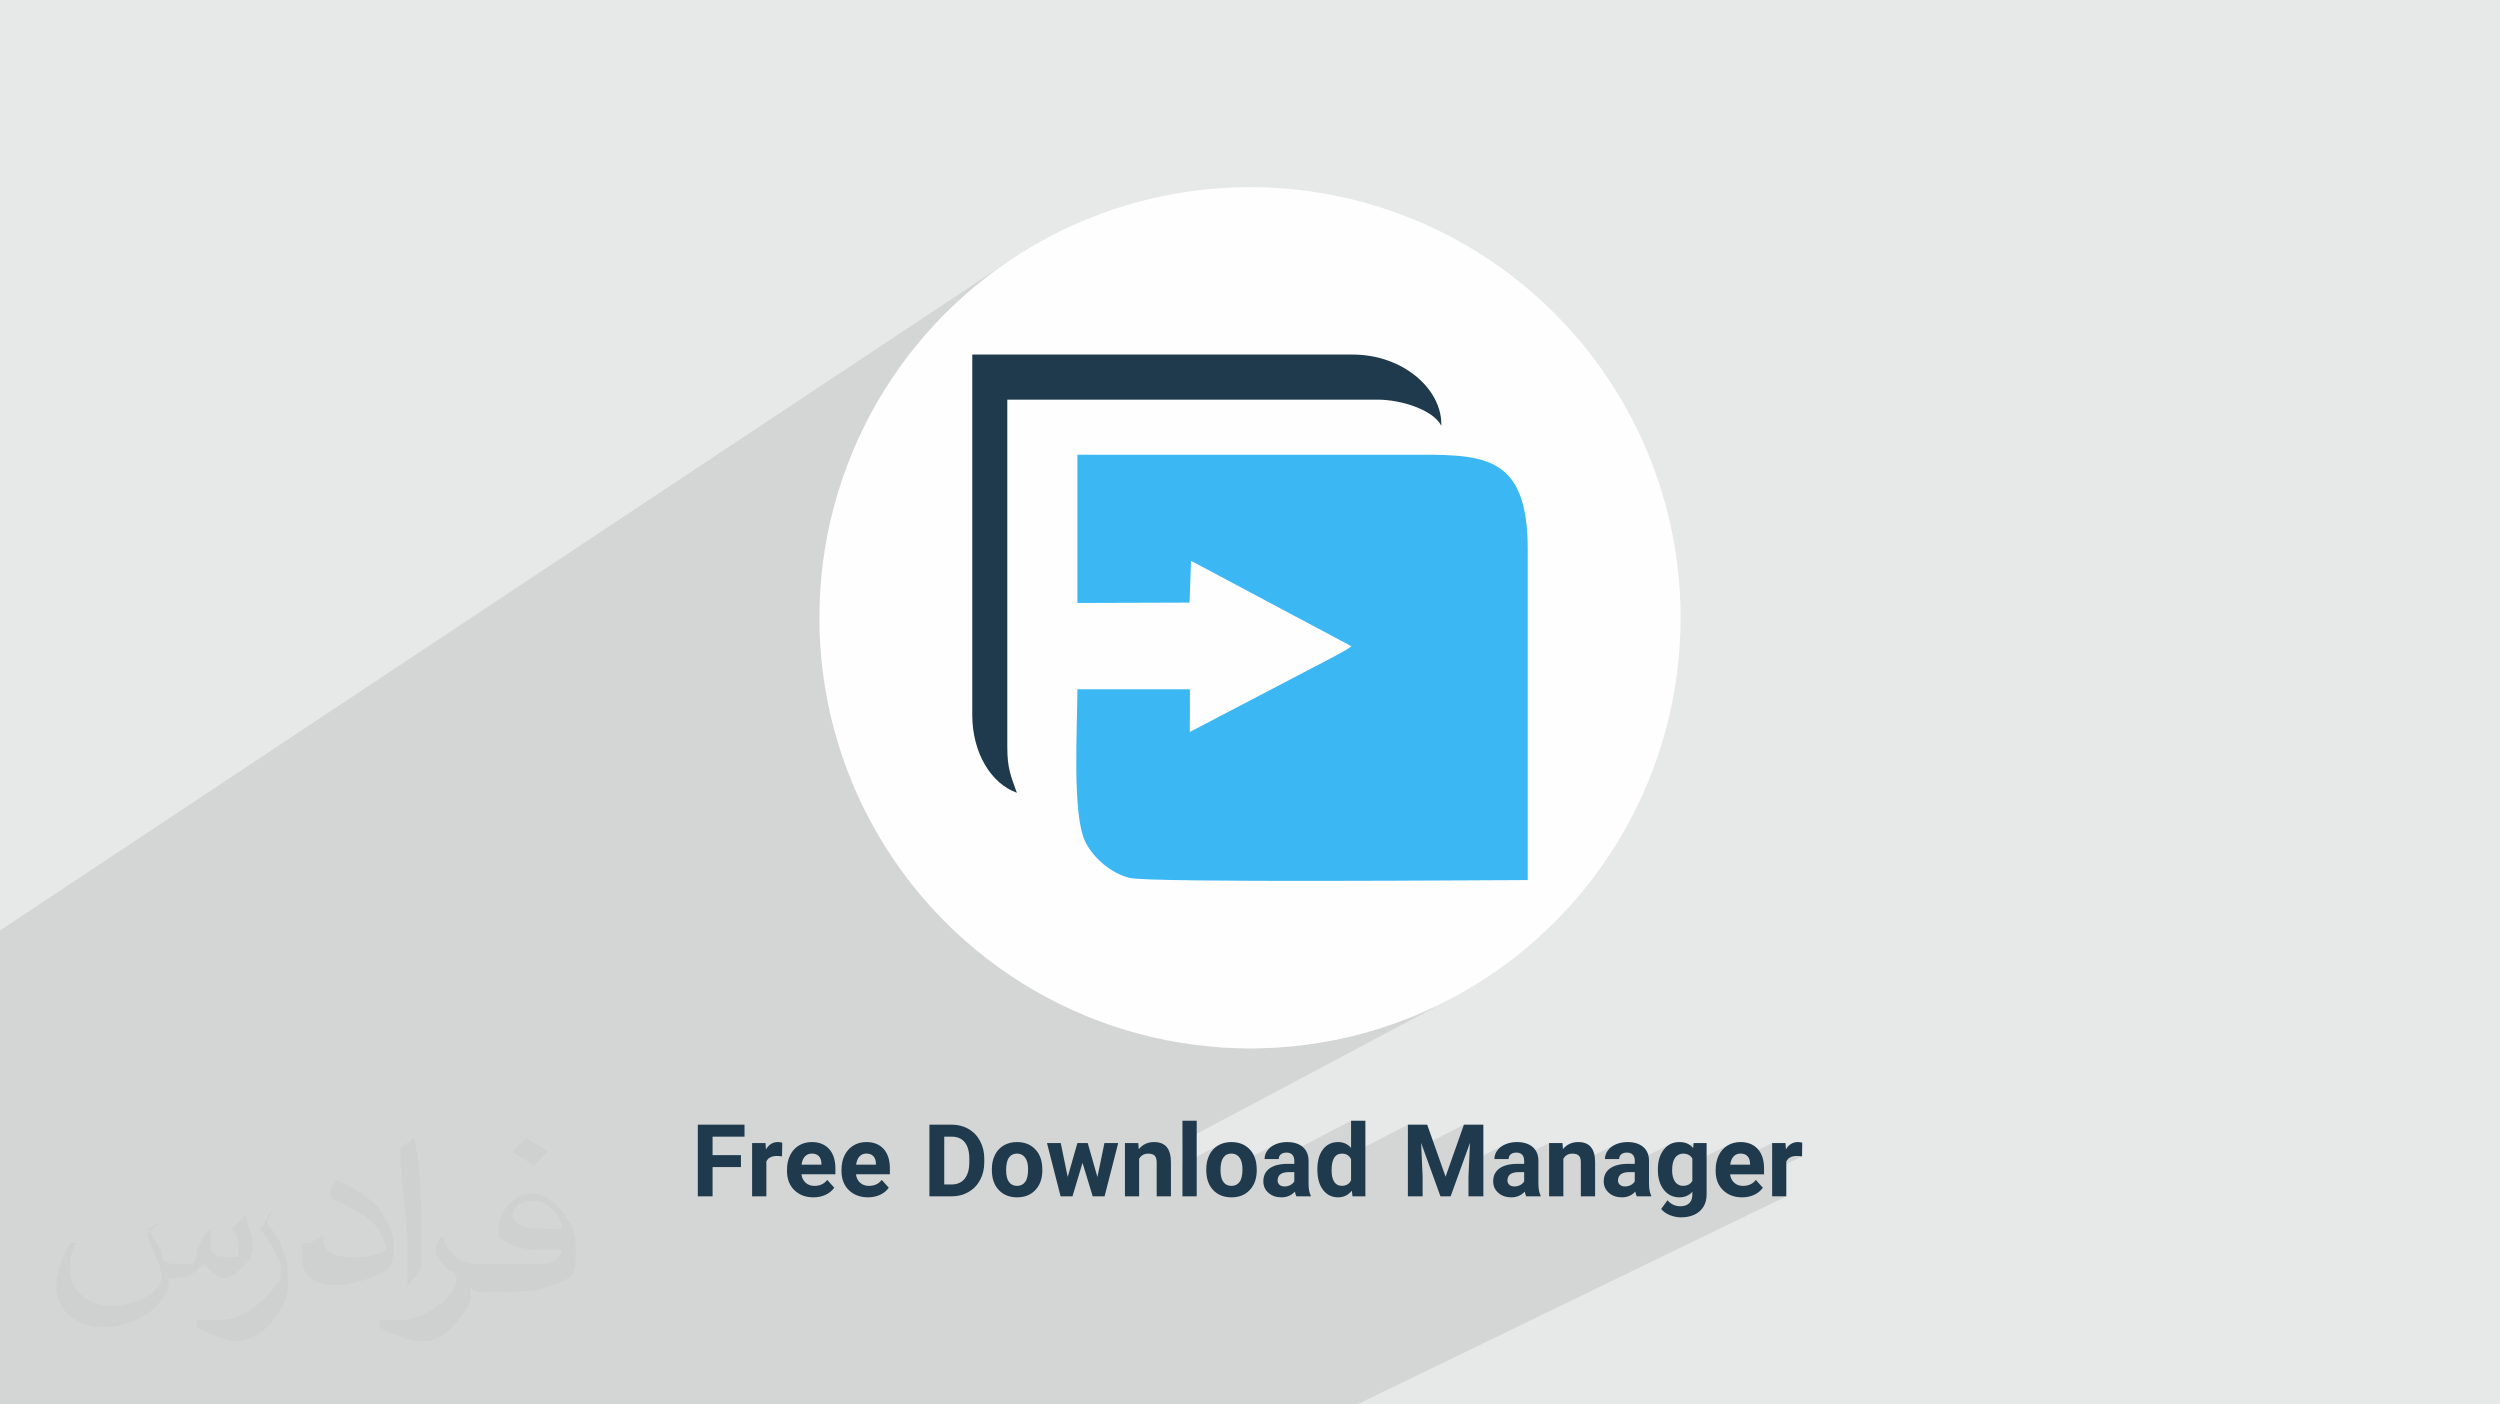 <?xml version="1.0" encoding="UTF-8"?>
<!DOCTYPE svg PUBLIC "-//W3C//DTD SVG 1.1//EN" "http://www.w3.org/Graphics/SVG/1.1/DTD/svg11.dtd">
<!-- Creator: CorelDRAW 2017 -->
<svg xmlns="http://www.w3.org/2000/svg" xml:space="preserve" width="356px" height="200px" version="1.1" style="shape-rendering:geometricPrecision; text-rendering:geometricPrecision; image-rendering:optimizeQuality; fill-rule:evenodd; clip-rule:evenodd"
viewBox="0 0 356000 200000"
 xmlns:xlink="http://www.w3.org/1999/xlink">
 <defs>
  <style type="text/css">
   <![CDATA[
    .fil5 {fill:#1F3A4C}
    .fil4 {fill:#3BB7F3}
    .fil0 {fill:#E7E8E8}
    .fil3 {fill:#FEFEFE}
    .fil6 {fill:#1F3A4C;fill-rule:nonzero}
    .fil2 {fill:#373435;fill-opacity:0.031}
    .fil1 {fill:#373435;fill-opacity:0.102}
   ]]>
  </style>
 </defs>
 <g id="Layer_x0020_1">
  <polygon class="fil0" points="0,0 356000,0 356000,200000 0,200000 "/>
  <polygon class="fil1" points="79540,200000 78470,200000 78370,200000 77680,200000 75070,200000 70660,200000 67560,200000 67200,200000 66930,200000 65000,200000 63310,200000 62690,200000 62380,200000 60230,200000 60160,200000 59880,200000 59620,200000 58380,200000 55680,200000 55400,200000 55060,200000 55060,200000 53760,200000 51110,200000 48430,200000 48160,200000 47810,200000 46820,200000 46440,200000 45210,200000 44350,200000 43720,200000 41410,200000 41000,200000 38470,200000 34230,200000 29470,200000 8820,200000 7630,200000 7280,200000 5750,200000 0,200000 0,198410 0,198250 0,192140 0,190160 0,187840 0,185730 0,185540 0,185540 0,184910 0,182930 0,170250 0,161610 0,149410 0,141060 0,132500 143720,37130 141310,38830 139000,40650 136770,42580 134640,44610 132610,46740 130680,48970 128860,51280 127150,53690 125560,56180 124080,58740 123200,60470 138450,50490 192610,50490 195240,50720 197660,51350 199830,52340 201700,53630 203220,55160 204360,56870 205040,58720 205240,60630 198440,64750 200090,64750 202060,64750 203930,64760 205700,64800 207360,64890 208920,65060 210350,65330 211670,65720 212870,66250 213940,66950 214870,67830 215680,68930 216340,70250 216870,71830 217250,73680 217470,75820 217550,78290 217550,125320 173580,149120 174840,149210 178000,149290 181160,149210 184270,148980 187340,148590 190360,148050 193320,147360 196240,146540 199080,145570 201870,144470 204580,143250 207230,141890 168380,162530 168380,165790 173660,163000 173450,163110 173250,163240 173070,163380 172890,163530 172730,163700 172580,163880 172440,164060 172310,164270 172200,164480 172100,164710 172010,164940 171940,165180 171870,165430 171830,165680 171790,165940 174690,164420 174840,164350 175000,164310 175170,164280 175350,164270 175530,164280 175710,164310 175870,164350 176020,164420 176160,164500 176290,164600 176410,164720 176520,164860 176610,165010 176700,165180 176770,165360 176800,165470 181450,163040 181280,163130 181120,163230 180970,163330 180830,163450 180700,163570 180580,163700 180480,163830 180380,163970 180300,164120 180230,164260 180170,164420 180120,164570 180090,164730 180070,164890 180070,165050 181050,165050 182550,164270 182640,164230 182730,164200 182840,164170 182950,164150 183060,164140 183190,164130 183330,164140 183460,164160 183580,164180 183590,164180 192390,159590 192390,163460 190740,164310 191080,164280 191300,164290 191510,164330 191700,164390 191870,164480 191980,164550 200480,160150 200480,163730 202370,162760 202530,163200 208460,160150 207150,163860 209320,162750 209200,165570 214180,163040 214010,163130 213850,163230 213700,163330 213560,163450 213430,163570 213310,163700 213210,163830 213110,163970 213030,164120 212960,164260 212900,164420 212850,164570 212820,164730 212800,164890 212800,165050 213740,165050 215280,164270 215370,164230 215460,164200 215570,164170 215680,164150 215790,164140 215920,164130 216060,164140 216190,164160 216310,164180 216420,164210 216520,164260 216620,164310 216700,164380 216770,164450 216830,164530 216890,164620 216900,164640 220590,162770 220590,164360 223520,162880 223250,163030 223000,163200 222770,163410 222560,163650 220590,164640 220590,165750 223150,164460 223320,164380 223500,164320 223690,164290 223900,164280 224060,164280 224200,164300 224340,164320 224460,164350 224570,164390 224670,164440 224760,164500 224830,164570 224900,164650 224950,164740 225000,164840 225040,164950 225070,165080 225100,165210 225110,165350 225110,165450 229920,163040 229750,163130 229590,163230 229440,163330 229300,163450 229180,163570 229060,163700 228950,163830 228860,163970 228770,164120 228700,164260 228650,164420 228600,164570 228570,164730 228550,164890 228540,165050 229460,165050 231020,164270 231110,164230 231210,164200 231310,164170 231420,164150 231540,164140 231660,164130 231810,164140 231940,164160 232060,164180 232170,164210 232270,164260 232360,164310 232440,164380 232520,164450 232580,164530 232640,164620 232680,164720 232720,164820 232750,164930 232770,165040 232790,165160 232790,165290 232790,165440 237890,162900 237620,163050 237370,163230 237130,163450 236920,163700 236720,163980 236550,164270 236410,164590 236290,164930 236210,165240 241180,162770 241100,163490 239480,164290 239500,164290 239670,164280 239890,164290 240100,164320 240280,164380 240460,164450 240610,164550 240750,164670 240880,164810 240990,164970 240990,165580 246210,163000 246000,163120 245800,163250 245620,163390 245440,163540 245280,163710 245130,163890 244990,164090 244860,164290 244750,164510 244650,164740 244560,164970 244480,165220 244420,165470 244370,165730 244360,165820 247180,164430 247290,164370 247420,164330 247550,164300 247690,164280 247840,164270 248000,164280 248150,164300 248280,164330 248410,164360 248530,164420 248640,164480 248740,164550 252350,162770 252350,164210 255260,162780 255040,162890 254840,163040 254650,163220 254470,163430 254310,163680 252350,164650 252350,166070 254930,164810 255130,164720 255350,164660 255610,164630 255880,164610 255960,164620 256040,164620 256130,164620 256220,164630 256310,164640 256410,164650 256500,164660 256610,164670 252350,166750 252350,170360 254370,170360 193250,200000 191330,200000 188490,200000 185920,200000 185090,200000 184600,200000 184340,200000 184170,200000 183040,200000 182190,200000 180300,200000 179830,200000 179690,200000 179650,200000 179610,200000 179470,200000 179330,200000 178300,200000 176850,200000 176730,200000 176350,200000 175040,200000 175020,200000 173080,200000 171960,200000 171590,200000 171430,200000 170270,200000 169200,200000 168710,200000 167560,200000 167460,200000 167400,200000 166300,200000 166230,200000 165540,200000 164910,200000 164000,200000 163460,200000 163170,200000 161850,200000 161260,200000 160650,200000 160110,200000 159610,200000 158750,200000 158170,200000 157040,200000 156690,200000 156270,200000 154330,200000 153850,200000 152580,200000 152390,200000 151410,200000 150520,200000 150380,200000 150080,200000 149990,200000 149210,200000 147970,200000 147060,200000 147050,200000 146600,200000 145880,200000 145170,200000 144850,200000 144200,200000 143970,200000 142210,200000 142070,200000 141550,200000 136480,200000 136470,200000 134740,200000 133640,200000 133150,200000 130960,200000 130930,200000 130320,200000 130010,200000 129110,200000 127170,200000 126050,200000 125730,200000 124860,200000 123530,200000 123420,200000 122970,200000 121940,200000 121860,200000 120590,200000 119610,200000 119260,200000 118460,200000 118060,200000 116280,200000 116080,200000 115170,200000 115000,200000 114190,200000 113730,200000 113260,200000 111800,200000 110950,200000 110250,200000 108330,200000 107090,200000 105960,200000 104040,200000 103610,200000 101300,200000 99690,200000 97840,200000 96970,200000 95970,200000 95440,200000 95370,200000 93980,200000 93540,200000 92690,200000 91430,200000 90710,200000 90610,200000 89880,200000 87880,200000 87240,200000 84290,200000 81870,200000 80240,200000 "/>
  <path class="fil2" d="M21000 175000c1000,1000 1000,2000 2000,3000 0,1000 0,2000 2000,2000 0,0 1000,0 2000,0 1000,0 1000,-1000 1000,-2000l1000 -2000 1000 -1000 0 0c0,1000 0,1000 0,2000 0,2000 1000,2000 3000,2000 1000,0 1000,0 1000,-1000 0,-1000 0,-2000 -1000,-3000 1000,-1000 1000,-1000 2000,-2000l0 0c0,1000 1000,3000 1000,4000 0,1000 0,2000 -1000,3000 -1000,1000 -2000,2000 -3000,2000 -1000,0 -2000,-1000 -3000,-2000l0 0c-1000,1000 -2000,2000 -4000,2000l-1000 0c0,1000 0,2000 -1000,3000 -1000,2000 -5000,4000 -8000,4000 -5000,0 -7000,-3000 -7000,-6000 0,-2000 1000,-4000 2000,-6000l1000 0c-1000,1000 -1000,3000 -1000,4000 0,3000 3000,5000 6000,5000 3000,0 7000,-2000 7000,-4000 0,-2000 -1000,-3000 -2000,-6000 0,-1000 1000,-1000 2000,-2000l0 0 0 0 -2000 1000 0 0 0 0 0 0 0 0zm54000 -13000l0 0c1000,1000 2000,1000 3000,2000 -1000,1000 -1000,1000 -2000,2000 -1000,-1000 -2000,-1000 -3000,-2000 1000,-1000 1000,-1000 2000,-2000l0 0zm1000 9000l0 0c-2000,0 -3000,1000 -3000,2000 0,2000 3000,2000 7000,2000 0,-2000 -2000,-4000 -4000,-4000l0 0 0 0 0 0 0 0 0 0zm-4000 9000l0 0c2000,0 4000,0 5000,0 2000,0 3000,-1000 3000,-2000 0,0 0,0 0,0 -1000,0 -2000,0 -3000,0 -3000,0 -5000,-1000 -6000,-2000 0,0 0,-1000 0,-1000 0,-2000 1000,-3000 2000,-4000 1000,-1000 2000,-1000 3000,-1000 2000,0 4000,2000 5000,4000 1000,1000 1000,3000 1000,5000 0,1000 0,2000 -1000,3000 -2000,1000 -4000,2000 -9000,2000l-2000 0 -1000 0c-1000,0 -2000,0 -2000,-1000l0 0c0,0 0,0 0,1000 0,1000 0,2000 -1000,3000 -2000,3000 -4000,4000 -6000,4000 -2000,0 -4000,-1000 -6000,-2000l0 -1000c1000,0 2000,0 3000,0 3000,0 8000,-3000 8000,-6000 0,0 0,-1000 -1000,-1000 -1000,-1000 -2000,-2000 -2000,-3000 0,-1000 1000,-2000 1000,-2000l0 0c1000,3000 3000,4000 5000,4000l0 0 2000 0 0 0 2000 0 0 0 0 0 0 0 0 0zm-14000 3000l0 0 0 0c1000,-1000 2000,-2000 2000,-3000 0,-1000 0,-2000 0,-3000 0,-5000 0,-10000 -1000,-15000l0 0c-1000,1000 -2000,1000 -2000,2000 0,4000 1000,9000 1000,13000l0 2000c0,1000 0,3000 0,4000l0 0 0 0 0 0 0 0 0 0zm-14000 -6000l0 0 -1000 0c0,1000 0,1000 0,2000 0,3000 2000,4000 5000,4000 2000,0 5000,-1000 7000,-2000 1000,-1000 1000,-2000 1000,-4000 0,-2000 -1000,-3000 -2000,-5000 -2000,-2000 -4000,-3000 -6000,-4000l0 0c-1000,1000 -1000,2000 -1000,2000 0,0 0,1000 1000,1000 2000,1000 4000,2000 5000,3000 1000,1000 2000,3000 2000,4000 0,0 0,0 0,0 -2000,1000 -3000,1000 -5000,1000 -3000,0 -4000,-1000 -4000,-3000l0 0 -2000 1000 0 0 0 0 0 0 0 0zm-5000 -5000l0 0 0 0c-1000,1000 -1000,2000 -2000,3000 1000,1000 2000,3000 3000,5000 0,0 0,1000 0,1000 0,0 0,1000 0,1000 -2000,3000 -5000,6000 -9000,6000 -1000,0 -2000,0 -3000,0l0 1000c2000,1000 4000,2000 6000,2000 1000,0 3000,-1000 4000,-2000 2000,-2000 3000,-4000 3000,-6000l0 -2000c0,-2000 -1000,-3000 -1000,-4000l-2000 -3000 1000 -2000 0 0 0 0 0 0 0 0z"/>
  <g id="_2416000995328">
   <g>
    <circle class="fil3" cx="178000" cy="87970" r="61320"/>
    <path class="fil4" d="M169600 79860l22850 12170c-1130,830 -4270,2400 -5730,3160l-17290 9040 10 -6080 -16020 0c0,5270 -790,17910 1140,21750 1080,2160 3510,4420 6290,5110 2920,730 51170,310 56700,310l0 -47030c20,-14050 -6690,-13540 -17460,-13540l-46670 0 0 21110 15970 -50 210 -5950 0 0z"/>
    <path class="fil5" d="M138450 101800c0,5450 2710,9800 6350,11090 -830,-2330 -1360,-3440 -1360,-6460l0 -49520 52730 0c3410,0 7950,1480 9070,3720 170,-5160 -5400,-10140 -12630,-10140l-54160 0 0 51310 0 0z"/>
   </g>
   <path class="fil6" d="M105510 166190l-4040 0 0 4170 -2100 0 0 -10210 6650 0 0 1710 -4550 0 0 2630 4040 0 0 1700zm5850 -1520c-270,-40 -510,-60 -720,-60 -770,0 -1280,270 -1510,790l0 4960 -2030 0 0 -7590 1910 0 60 910c410,-700 970,-1050 1690,-1050 230,0 440,30 630,90l-30 1950zm4470 5830c-1110,0 -2010,-340 -2710,-1020 -700,-680 -1050,-1590 -1050,-2730l0 -200c0,-760 150,-1440 440,-2040 290,-600 710,-1060 1250,-1390 540,-330 1160,-490 1850,-490 1040,0 1850,330 2450,980 600,660 900,1590 900,2780l0 830 -4830 0c60,500 260,900 590,1200 330,300 740,450 1250,450 780,0 1390,-280 1830,-850l1000 1110c-310,430 -720,770 -1240,1010 -520,240 -1090,360 -1730,360zm-230 -6230c-400,0 -720,140 -980,410 -250,270 -410,660 -480,1170l2830 0 0 -170c-10,-450 -130,-800 -370,-1040 -230,-250 -570,-370 -1000,-370zm8000 6230c-1110,0 -2020,-340 -2720,-1020 -700,-680 -1050,-1590 -1050,-2730l0 -200c0,-760 150,-1440 440,-2040 300,-600 710,-1060 1260,-1390 540,-330 1150,-490 1840,-490 1040,0 1860,330 2460,980 590,660 890,1590 890,2780l0 830 -4830 0c60,500 260,900 590,1200 330,300 750,450 1250,450 780,0 1390,-280 1830,-850l1000 1110c-300,430 -720,770 -1230,1010 -520,240 -1100,360 -1730,360zm-230 -6230c-410,0 -730,140 -980,410 -250,270 -410,660 -480,1170l2820 0 0 -170c-10,-450 -130,-800 -370,-1040 -230,-250 -560,-370 -990,-370zm8980 6090l0 -10210 3140 0c900,0 1710,200 2410,610 710,400 1260,970 1660,1720 400,740 600,1590 600,2540l0 480c0,940 -200,1790 -590,2520 -390,740 -940,1310 -1650,1720 -710,410 -1510,620 -2410,620l-3160 0zm2110 -8500l0 6810 1010 0c830,0 1450,-270 1890,-810 430,-530 660,-1300 670,-2300l0 -550c0,-1030 -220,-1820 -650,-2350 -430,-540 -1060,-800 -1890,-800l-1030 0zm6780 4630c0,-750 140,-1420 430,-2010 290,-590 710,-1040 1250,-1370 550,-320 1180,-480 1900,-480 1030,0 1860,310 2510,940 650,630 1010,1480 1080,2560l20 510c0,1170 -330,2100 -980,2800 -650,710 -1520,1060 -2610,1060 -1100,0 -1970,-350 -2620,-1050 -660,-700 -980,-1650 -980,-2860l0 -100zm2030 150c0,730 130,1280 400,1660 270,380 660,570 1170,570 490,0 870,-190 1150,-570 280,-370 410,-980 410,-1810 0,-700 -130,-1240 -410,-1630 -280,-390 -670,-590 -1170,-590 -490,0 -880,190 -1150,580 -270,380 -400,980 -400,1790zm13000 970l1000 -4840 1960 0 -1940 7590 -1690 0 -1450 -4780 -1430 4780 -1690 0 -1940 -7590 1960 0 990 4830 1380 -4830 1470 0 1380 4840zm5820 -4840l70 880c540,-680 1270,-1020 2180,-1020 800,0 1400,240 1800,710 390,470 590,1180 600,2120l0 4900 -2030 0 0 -4850c0,-430 -100,-740 -280,-940 -190,-190 -500,-290 -930,-290 -570,0 -1000,240 -1290,730l0 5350 -2020 0 0 -7590 1900 0zm8320 7590l-2030 0 0 -10770 2030 0 0 10770zm1360 -3870c0,-750 140,-1420 430,-2010 290,-590 710,-1040 1250,-1370 550,-320 1180,-480 1900,-480 1020,0 1860,310 2510,940 650,630 1010,1480 1080,2560l20 510c0,1170 -330,2100 -980,2800 -650,710 -1520,1060 -2620,1060 -1090,0 -1960,-350 -2620,-1050 -650,-700 -970,-1650 -970,-2860l0 -100zm2030 150c0,730 130,1280 400,1660 270,380 660,570 1160,570 500,0 880,-190 1160,-570 270,-370 410,-980 410,-1810 0,-700 -140,-1240 -410,-1630 -280,-390 -670,-590 -1170,-590 -500,0 -880,190 -1150,580 -270,380 -400,980 -400,1790zm10800 3720c-90,-180 -160,-410 -200,-680 -500,540 -1130,820 -1920,820 -740,0 -1360,-210 -1850,-640 -490,-430 -730,-980 -730,-1630 0,-810 300,-1420 890,-1850 600,-430 1460,-650 2590,-650l930 0 0 -440c0,-350 -90,-630 -270,-840 -180,-210 -460,-320 -850,-320 -340,0 -610,90 -800,250 -200,160 -290,390 -290,670l-2030 0c0,-440 130,-850 410,-1220 270,-370 650,-670 1150,-880 490,-210 1050,-320 1660,-320 940,0 1690,240 2230,700 550,480 820,1140 820,1990l0 3290c10,720 110,1260 310,1630l0 120 -2050 0zm-1680 -1410c300,0 580,-70 830,-200 260,-140 440,-310 560,-540l0 -1300 -760 0c-1010,0 -1550,350 -1610,1050l-10 120c0,260 90,460 260,630 180,160 420,240 730,240zm4670 -2440c0,-1180 260,-2130 790,-2830 530,-700 1260,-1050 2180,-1050 740,0 1350,280 1830,830l0 -3870 2040 0 0 10770 -1830 0 -100 -810c-510,630 -1160,950 -1950,950 -890,0 -1610,-350 -2150,-1060 -540,-700 -810,-1680 -810,-2930zm2030 150c0,710 120,1250 370,1630 250,380 610,570 1080,570 630,0 1070,-260 1320,-790l0 -3000c-250,-530 -690,-790 -1310,-790 -980,0 -1460,790 -1460,2380zm13610 -6510l2620 7410 2610 -7410 2770 0 0 10210 -2120 0 0 -2790 210 -4820 -2750 7610 -1450 0 -2750 -7600 210 4810 0 2790 -2100 0 0 -10210 2750 0zm14100 10210c-90,-180 -160,-410 -200,-680 -500,540 -1130,820 -1920,820 -740,0 -1360,-210 -1850,-640 -490,-430 -730,-980 -730,-1630 0,-810 300,-1420 890,-1850 600,-430 1460,-650 2580,-650l940 0 0 -440c0,-350 -90,-630 -270,-840 -180,-210 -460,-320 -850,-320 -340,0 -610,90 -800,250 -200,160 -290,390 -290,670l-2030 0c0,-440 130,-850 410,-1220 270,-370 650,-670 1150,-880 490,-210 1050,-320 1660,-320 940,0 1690,240 2230,700 550,480 820,1140 820,1990l0 3290c10,720 110,1260 310,1630l0 120 -2050 0zm-1680 -1410c300,0 580,-70 830,-200 260,-140 440,-310 560,-540l0 -1300 -760 0c-1010,0 -1550,350 -1610,1050l-10 120c0,260 90,460 260,630 180,160 420,240 730,240zm6850 -6180l60 880c540,-680 1270,-1020 2190,-1020 800,0 1400,240 1790,710 390,470 600,1180 600,2120l0 4900 -2030 0 0 -4850c0,-430 -90,-740 -280,-940 -180,-190 -500,-290 -930,-290 -570,0 -1000,240 -1280,730l0 5350 -2030 0 0 -7590 1910 0zm10580 7590c-100,-180 -170,-410 -210,-680 -490,540 -1130,820 -1910,820 -750,0 -1360,-210 -1850,-640 -490,-430 -740,-980 -740,-1630 0,-810 300,-1420 900,-1850 600,-430 1460,-650 2580,-650l940 0 0 -440c0,-350 -90,-630 -270,-840 -180,-210 -470,-320 -860,-320 -340,0 -600,90 -800,250 -190,160 -290,390 -290,670l-2030 0c0,-440 140,-850 410,-1220 270,-370 660,-670 1150,-880 500,-210 1050,-320 1670,-320 940,0 1680,240 2230,700 550,480 820,1140 820,1990l0 3290c10,720 110,1260 310,1630l0 120 -2050 0zm-1680 -1410c300,0 570,-70 830,-200 250,-140 440,-310 560,-540l0 -1300 -760 0c-1010,0 -1550,350 -1620,1050l-10 120c0,260 90,460 270,630 180,160 420,240 730,240zm4680 -2440c0,-1160 280,-2100 840,-2810 550,-710 1300,-1070 2230,-1070 840,0 1490,280 1950,860l80 -720 1840 0 0 7340c0,660 -150,1240 -450,1730 -300,490 -730,870 -1270,1120 -550,260 -1190,390 -1930,390 -550,0 -1090,-110 -1620,-330 -530,-230 -930,-510 -1200,-870l900 -1230c500,570 1110,850 1840,850 530,0 950,-140 1250,-430 300,-280 450,-690 450,-1220l0 -410c-470,530 -1090,790 -1850,790 -910,0 -1650,-360 -2210,-1070 -560,-710 -850,-1660 -850,-2830l0 -90zm2030 150c0,680 140,1220 420,1620 280,390 650,580 1130,580 620,0 1060,-230 1330,-700l0 -3190c-270,-460 -710,-690 -1320,-690 -480,0 -860,200 -1140,590 -280,400 -420,1000 -420,1790zm9960 3840c-1110,0 -2010,-340 -2710,-1020 -700,-680 -1050,-1590 -1050,-2730l0 -200c0,-760 150,-1440 440,-2040 290,-600 710,-1060 1250,-1390 540,-330 1160,-490 1850,-490 1030,0 1850,330 2450,980 600,660 900,1590 900,2780l0 830 -4840 0c70,500 270,900 590,1200 330,300 750,450 1250,450 790,0 1400,-280 1830,-850l1000 1110c-300,430 -710,770 -1230,1010 -520,240 -1090,360 -1730,360zm-230 -6230c-400,0 -730,140 -980,410 -250,270 -410,660 -480,1170l2830 0 0 -170c-20,-450 -140,-800 -370,-1040 -240,-250 -570,-370 -1000,-370zm8770 400c-280,-40 -520,-60 -730,-60 -770,0 -1270,270 -1510,790l0 4960 -2020 0 0 -7590 1910 0 50 910c410,-700 980,-1050 1700,-1050 220,0 430,30 630,90l-30 1950z"/>
  </g>
 </g>
</svg>
